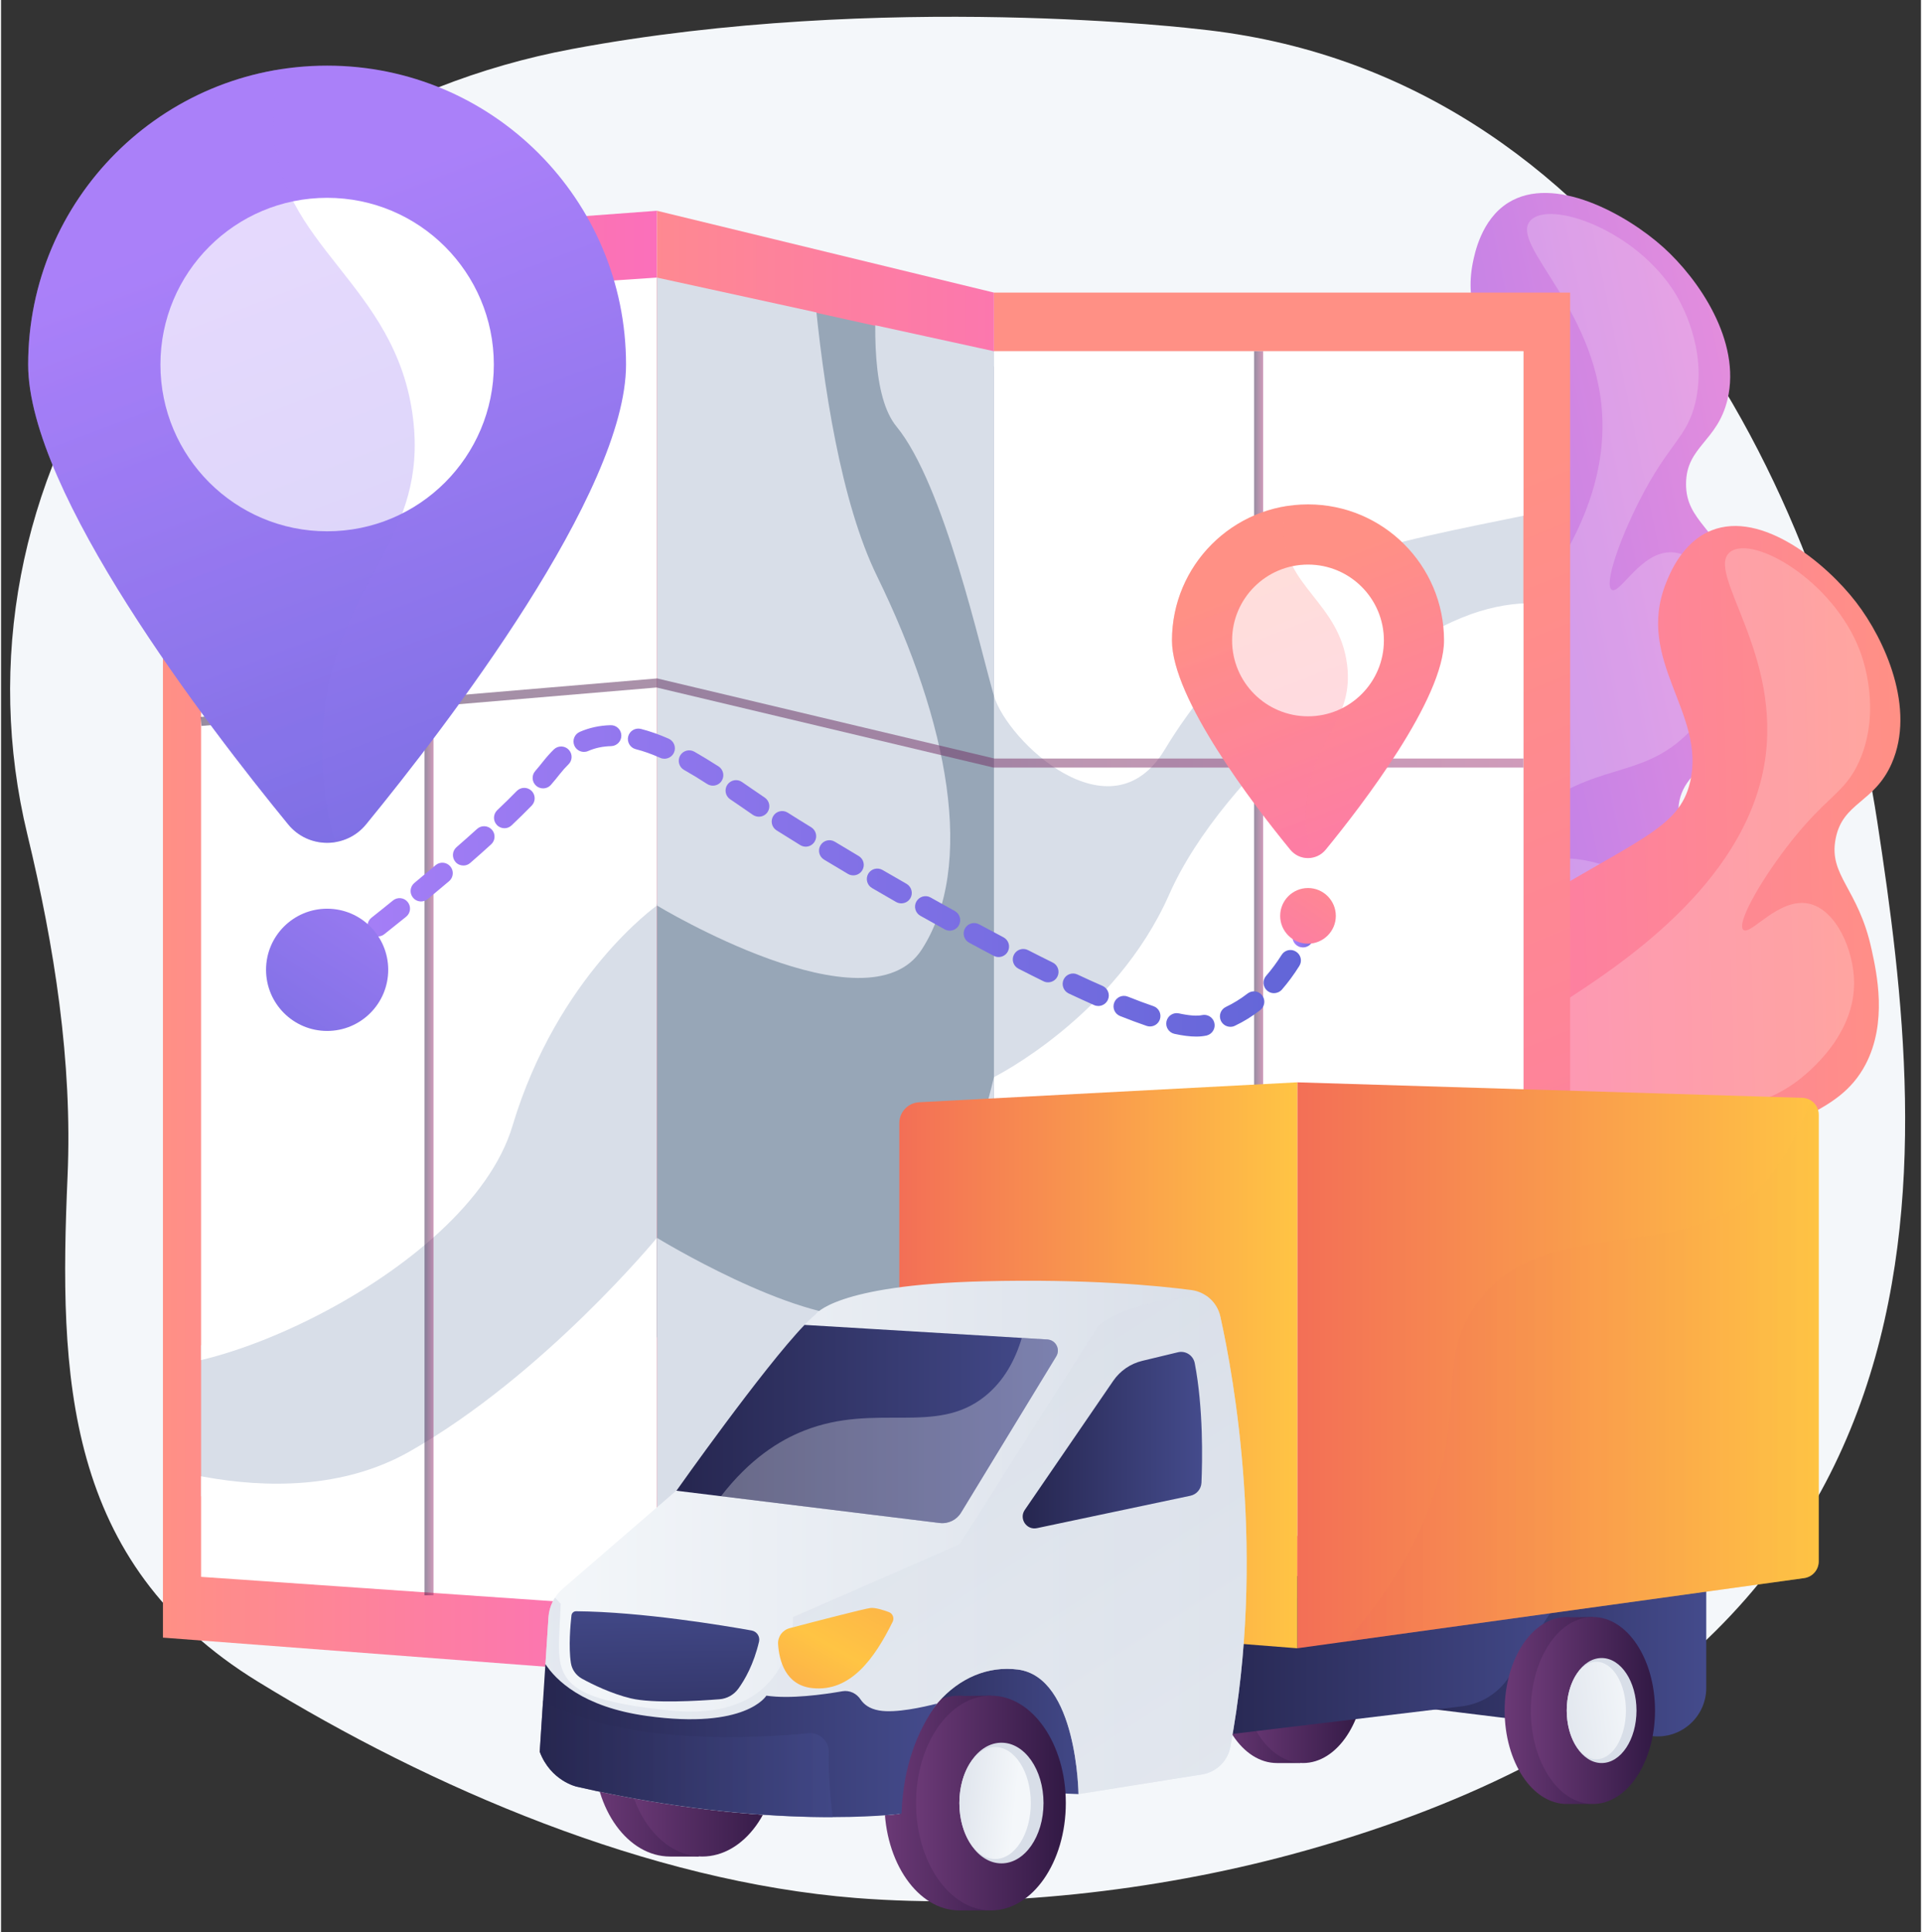 <svg xmlns="http://www.w3.org/2000/svg" viewBox="0 0 2832 2850" width="380" height="382"><rect x="0" y="0" width="2832" height="2850" fill="#333333" stroke="none"/><defs><linearGradient id="P" gradientUnits="userSpaceOnUse"></linearGradient><linearGradient id="g1" x2="1" href="#P" gradientTransform="matrix(-984.109,210.126,-282.608,-1323.575,2486.594,237.242)"><stop offset="0" stop-color="#e38ddd"></stop><stop offset="1" stop-color="#9571f6"></stop></linearGradient><linearGradient id="g2" x2="1" href="#P" gradientTransform="matrix(-1005.941,28.077,-37.76,-1352.86,2793.588,769.239)"><stop stop-color="#ff9085"></stop><stop offset="1" stop-color="#fb6fbb"></stop></linearGradient><linearGradient id="g3" x2="1" href="#P" gradientTransform="matrix(728.748,0,0,2160.107,238.768,310.932)"><stop stop-color="#ff9085"></stop><stop offset="1" stop-color="#fb6fbb"></stop></linearGradient><clipPath id="cp1"><path d="m295.09 2325.97v-1871.32l672.43-45.2v1963.07z"></path></clipPath><linearGradient id="g4" x2="1" href="#P" gradientTransform="matrix(780.926,1748.901,-2137.818,954.587,2174.725,45.074)"><stop stop-color="#fcb148"></stop><stop offset=".32" stop-color="#ffc444"></stop><stop offset=".87" stop-color="#f8924f"></stop><stop offset="1" stop-color="#f8924f"></stop></linearGradient><linearGradient id="g5" x2="1" href="#P" gradientTransform="matrix(844.439,2175.066,-1541.736,598.557,3908.266,36.189)"><stop stop-color="#ff9085"></stop><stop offset="1" stop-color="#fb6fbb"></stop></linearGradient><clipPath id="cp2"><path d="m2245.59 2265.42v-1747.36h-781.02v1747.36z"></path></clipPath><linearGradient id="g6" x2="1" href="#P" gradientTransform="matrix(924.044,5.6,-23.746,3918.159,770.281,279.783)"><stop stop-color="#ff9085"></stop><stop offset="1" stop-color="#fb6fbb"></stop></linearGradient><clipPath id="cp3"><path d="m967.52 2372.52v-1963.07l497.05 108.61v1747.5z"></path></clipPath><linearGradient id="g7" x2="1" href="#P" gradientTransform="matrix(13.268,0,0,1835.141,1848.445,518.064)"><stop stop-color="#311944"></stop><stop offset="1" stop-color="#a03976"></stop></linearGradient><linearGradient id="g8" x2="1" href="#P" gradientTransform="matrix(13.267,0,0,1921.151,624.672,432.053)"><stop stop-color="#311944"></stop><stop offset="1" stop-color="#a03976"></stop></linearGradient><linearGradient id="g9" x2="1" href="#P" gradientTransform="matrix(1951.051,0,0,131.473,294.536,1000.74)"><stop stop-color="#311944"></stop><stop offset="1" stop-color="#a03976"></stop></linearGradient><linearGradient id="g10" x2="1" href="#P" gradientTransform="matrix(1516.267,0,0,1384.436,427.046,1425.68)"><stop stop-color="#aa80f9"></stop><stop offset="1" stop-color="#6165d7"></stop></linearGradient><linearGradient id="g11" x2="1" href="#P" gradientTransform="matrix(1506.389,0,0,479.966,427.362,1069.721)"><stop stop-color="#aa80f9"></stop><stop offset="1" stop-color="#6165d7"></stop></linearGradient><linearGradient id="g12" x2="1" href="#P" gradientTransform="matrix(38.324,0,0,49.967,1904.954,1347.561)"><stop stop-color="#aa80f9"></stop><stop offset="1" stop-color="#6165d7"></stop></linearGradient><linearGradient id="g13" x2="1" href="#P" gradientTransform="matrix(558.373,1438.232,-1136.633,441.282,1194.186,14.569)"><stop stop-color="#aa80f9"></stop><stop offset="1" stop-color="#6165d7"></stop></linearGradient><linearGradient id="g14" x2="1" href="#P" gradientTransform="matrix(511.826,1318.339,-635.475,246.714,1393.209,-87.897)"><stop stop-color="#aa80f9"></stop><stop offset="1" stop-color="#6165d7"></stop></linearGradient><linearGradient id="g15" x2="1" href="#P" gradientTransform="matrix(-399.48,606.354,-606.353,-399.479,745.333,1256.22)"><stop stop-color="#aa80f9"></stop><stop offset="1" stop-color="#6165d7"></stop></linearGradient><linearGradient id="g16" x2="1" href="#P" gradientTransform="matrix(254.092,654.477,-517.233,200.808,2252.399,706.612)"><stop stop-color="#ff9085"></stop><stop offset="1" stop-color="#fb6fbb"></stop></linearGradient><linearGradient id="g17" x2="1" href="#P" gradientTransform="matrix(232.91,599.919,-289.178,112.269,2342.965,659.985)"><stop stop-color="#ff9085"></stop><stop offset="1" stop-color="#fb6fbb"></stop></linearGradient><linearGradient id="g18" x2="1" href="#P" gradientTransform="matrix(-181.786,275.925,-275.926,-181.786,2048.145,1271.634)"><stop stop-color="#ff9085"></stop><stop offset="1" stop-color="#fb6fbb"></stop></linearGradient><linearGradient id="g19" x2="1" href="#P" gradientTransform="matrix(-341.104,0,0,-215.095,1618.498,2431.339)"><stop stop-color="#444b8c"></stop><stop offset="1" stop-color="#26264f"></stop></linearGradient><linearGradient id="g20" x2="1" href="#P" gradientTransform="matrix(-183.195,0,0,-275.789,1973.556,2324.804)"><stop stop-color="#311944"></stop><stop offset="1" stop-color="#6b3976"></stop></linearGradient><linearGradient id="g21" x2="1" href="#P" gradientTransform="matrix(-183.194,0,0,-275.788,2012.142,2324.804)"><stop stop-color="#311944"></stop><stop offset="1" stop-color="#6b3976"></stop></linearGradient><linearGradient id="g22" x2="1" href="#P" gradientTransform="matrix(-224.434,0,0,-308.97,1099.11,2429.516)"><stop stop-color="#311944"></stop><stop offset="1" stop-color="#6b3976"></stop></linearGradient><linearGradient id="g23" x2="1" href="#P" gradientTransform="matrix(-224.434,0,0,-308.97,1146.384,2429.516)"><stop stop-color="#311944"></stop><stop offset="1" stop-color="#6b3976"></stop></linearGradient><linearGradient id="g24" x2="1" href="#P" gradientTransform="matrix(-220.945,0,0,-316.752,1524.093,2501.248)"><stop stop-color="#311944"></stop><stop offset="1" stop-color="#6b3976"></stop></linearGradient><linearGradient id="g25" x2="1" href="#P" gradientTransform="matrix(-220.945,0,0,-316.752,1570.63,2501.248)"><stop stop-color="#311944"></stop><stop offset="1" stop-color="#6b3976"></stop></linearGradient><linearGradient id="g26" x2="1" href="#P" gradientTransform="matrix(116.636,12.609,-19.538,180.73,1369.401,2745.76)"><stop offset=".01" stop-color="#d8dee8"></stop><stop offset="1" stop-color="#f4f7fa"></stop></linearGradient><linearGradient id="g27" x2="1" href="#P" gradientTransform="matrix(-481.228,0,0,-236.509,2515.333,2324.804)"><stop stop-color="#444b8c"></stop><stop offset="1" stop-color="#26264f"></stop></linearGradient><linearGradient id="g28" x2="1" href="#P" gradientTransform="matrix(-572.37,0,0,-258.843,2334.872,2301.917)"><stop stop-color="#444b8c"></stop><stop offset="1" stop-color="#26264f"></stop></linearGradient><linearGradient id="g29" x2="1" href="#P" gradientTransform="matrix(-183.195,0,0,-275.788,2401.099,2385.228)"><stop stop-color="#311944"></stop><stop offset="1" stop-color="#6b3976"></stop></linearGradient><linearGradient id="g30" x2="1" href="#P" gradientTransform="matrix(-183.194,0,0,-275.788,2439.685,2385.228)"><stop stop-color="#311944"></stop><stop offset="1" stop-color="#6b3976"></stop></linearGradient><linearGradient id="g31" x2="1" href="#P" gradientTransform="matrix(169.548,-22.824,36.814,273.479,2255.826,2624.094)"><stop offset=".01" stop-color="#d8dee8"></stop><stop offset="1" stop-color="#f4f7fa"></stop></linearGradient><linearGradient id="g32" x2="1" href="#P" gradientTransform="matrix(-769.236,0,0,-834.859,2681.211,1596.48)"><stop stop-color="#ffc444"></stop><stop offset="1" stop-color="#f36f56"></stop></linearGradient><linearGradient id="g33" x2="1" href="#P" gradientTransform="matrix(-586.953,0,0,-834.859,1911.974,1596.48)"><stop stop-color="#ffc444"></stop><stop offset="1" stop-color="#f36f56"></stop></linearGradient><linearGradient id="g34" x2="1" href="#P" gradientTransform="matrix(-698.166,0,0,-798.386,2681.21,1623.111)"><stop stop-color="#ffc444"></stop><stop offset="1" stop-color="#f36f56"></stop></linearGradient><linearGradient id="g35" x2="1" href="#P" gradientTransform="matrix(-1042.819,0,0,-791.345,1837.395,1889.138)"><stop offset=".01" stop-color="#d8dee8"></stop><stop offset="1" stop-color="#f4f7fa"></stop></linearGradient><linearGradient id="g36" x2="1" href="#P" gradientTransform="matrix(790.98,1252.388,-2040.96,1289.025,815.264,2336.249)"><stop offset=".01" stop-color="#d8dee8"></stop><stop offset="1" stop-color="#f4f7fa"></stop></linearGradient><linearGradient id="g37" x2="1" href="#P" gradientTransform="matrix(-562.964,0,0,-292.479,1558.876,1954.268)"><stop stop-color="#444b8c"></stop><stop offset="1" stop-color="#26264f"></stop></linearGradient><linearGradient id="g38" x2="1" href="#P" gradientTransform="matrix(5.562,326.311,-673.775,11.484,944.143,2344.328)"><stop stop-color="#444b8c"></stop><stop offset="1" stop-color="#26264f"></stop></linearGradient><linearGradient id="g39" x2="1" href="#P" gradientTransform="matrix(-192.09,338.856,-289.655,-164.2,1235.232,2291.406)"><stop stop-color="#fcb148"></stop><stop offset=".32" stop-color="#ffc444"></stop><stop offset=".87" stop-color="#f8924f"></stop><stop offset="1" stop-color="#f8924f"></stop></linearGradient><linearGradient id="g40" x2="1" href="#P" gradientTransform="matrix(-586.067,0,0,-225.682,1380.643,2454.673)"><stop stop-color="#444b8c"></stop><stop offset="1" stop-color="#26264f"></stop></linearGradient><linearGradient id="g41" x2="1" href="#P" gradientTransform="matrix(-432.223,0,0,-171.841,1226.798,2508.627)"><stop stop-color="#444b8c"></stop><stop offset="1" stop-color="#26264f"></stop></linearGradient><linearGradient id="g42" x2="1" href="#P" gradientTransform="matrix(-264.562,0,0,-260.466,1771.565,1994.082)"><stop stop-color="#444b8c"></stop><stop offset="1" stop-color="#26264f"></stop></linearGradient></defs><style>.a{fill:#f4f7fa}.b{fill:url(#g1)}.c{opacity:.2;mix-blend-mode:screen;fill:#fff}.d{fill:url(#g2)}.e{fill:url(#g3)}.f{fill:#d8dee8}.g{fill:#fff}.h{fill:url(#g4)}.i{fill:url(#g5)}.j{fill:url(#g6)}.k{fill:#97a6b7}.l{opacity:.5;fill:url(#g7)}.m{opacity:.5;fill:url(#g8)}.n{opacity:.5;fill:url(#g9)}.o{fill:url(#g10)}.p{fill:url(#g11)}.q{fill:url(#g12)}.r{fill:url(#g13)}.s{fill:url(#g14)}.t{fill:url(#g15)}.u{fill:url(#g16)}.v{fill:url(#g17)}.w{fill:url(#g18)}.x{fill:url(#g19)}.y{fill:url(#g20)}.z{fill:url(#g21)}.A{fill:url(#g22)}.B{fill:url(#g23)}.C{fill:url(#g24)}.D{fill:url(#g25)}.E{fill:url(#g26)}.F{fill:url(#g27)}.G{fill:url(#g28)}.H{fill:url(#g29)}.I{fill:url(#g30)}.J{fill:url(#g31)}.K{fill:url(#g32)}.L{fill:url(#g33)}.M{opacity:.3;mix-blend-mode:multiply;fill:url(#g34)}.N{fill:url(#g35)}.O{opacity:.6;mix-blend-mode:multiply;fill:url(#g36)}.P{fill:url(#g37)}.Q{opacity:.3;mix-blend-mode:overlay;fill:#fff}.R{fill:url(#g38)}.S{fill:url(#g39)}.T{fill:url(#g40)}.U{opacity:.6;mix-blend-mode:multiply;fill:url(#g41)}.V{fill:url(#g42)}</style><path class="a" d="m2767.6 1212.1c-75.8-496-386.4-1105.2-1000.2-1169 0 0-465.9-56.7-925.2 29.2-272.7 51-511.7 202.8-663 420.9-151.2 218.1-201.7 484.1-140.4 737.6 39.8 164.7 66.7 335.2 59.3 504.4-12.8 294.5-5.4 569.4 280.4 745.1 255.2 156.8 576.4 295.1 882.8 319.4 208.3 16.4 441.8-10.2 642.5-64.4 1022.9-276.3 939.5-1027.3 863.8-1523.2z"></path><path class="b" d="m1975.8 1708.2c-41.1-5.1-110.1-13.6-168.3-65.7-105.7-94.7-106.8-272-65.3-392.1 35.7-103.2 121.4-181.1 292.8-337 161.4-146.8 221-170.8 224.2-243.9 4.6-104-111.9-160.5-88.4-281.1 2.9-14.5 12.6-64.2 52.1-89.2 67.7-42.7 175.2 17.1 229.1 65.6 51.9 46.8 115.1 138 94.7 224.3-14.8 62.5-60.9 69.2-61.2 124.4-0.4 55.5 46.1 65.4 81.7 150.4 14.2 34 42.8 102.1 22.2 168.7-26.7 86.1-111.4 91.5-115.1 159.8-2.6 49.4 40.8 62.7 49.5 117.8 11.5 72.6-49.7 137.9-101.3 191.6-60.8 63.2-224.8 233.8-446.7 206.4z"></path><path class="c" d="m2256.2 325.1c-33.8 35.5 105.1 134.1 106 301.6 1 180.3-158.3 330.5-232 399.9-125.6 118.4-190.7 112.1-262.7 231.3-28.5 47.1-87.9 145.3-55.9 258.2 3 10.4 37.9 126.8 140.9 164.1 116.7 42.3 232.1-49.2 331.6-128 60.1-47.7 180.2-142.9 155.2-215.3-15.3-44.2-81.2-69.8-131.3-70.8-71.5-1.4-120.7 46.9-129.3 36.3-7.7-9.6 24.7-58 74.3-99.1 99.2-82.3 165.8-51.3 237.2-123.5 8.6-8.8 76.2-79.1 60.7-162.1-8.9-47.9-45.6-101.2-86.1-103-45.8-2.1-76.7 62.6-88.8 55.4-11.5-7 9.8-70.4 39.9-130 44.3-87.5 70.9-93.9 83.3-146.1 18.8-79.6-22.9-150.2-29.1-160.3-57.5-94.2-185.1-139-213.9-108.6z"></path><path class="d" d="m2024.3 2123.1c-39.4-12.5-105.8-33.4-153.6-95.2-86.7-112.3-55.6-286.9 7-397.4 53.8-95 152.2-156.1 349.1-278.3 185.3-115 248.3-127.9 264.8-199.1 23.4-101.5-81-178.2-35.9-292.5 5.4-13.7 24-60.9 67.3-78.2 74.3-29.8 169.2 48.5 213.4 106 42.6 55.4 88.1 156.6 52.4 237.8-25.8 58.7-72.4 57-82.7 111.2-10.5 54.5 33.5 72.7 53 162.7 7.9 36 23.6 108.2-8.8 170-41.8 79.7-126.1 69.7-142.1 136.3-11.6 48 28.7 69 27.2 124.7-1.8 73.5-73.8 126.6-134.4 170.1-71.2 51.1-263.4 189.1-476.7 121.9z"></path><path class="c" d="m2551.1 813.8c-39.7 28.8 79 150.9 49.5 315.9-31.8 177.5-215.7 296.2-300.7 351.1-145 93.6-207.9 75.7-300.4 179.8-36.6 41.1-112.8 127-101.8 243.7 1.1 10.9 14.3 131.6 108.7 187 107.2 62.8 237.3-6.2 349.4-65.7 67.8-36 203.1-107.8 191.7-183.5-7-46.3-67.2-83.4-116.3-93.5-70.1-14.4-127.1 24.2-133.7 12.2-5.9-10.8 34.8-52.5 91-83.9 112.5-62.9 172.4-20.4 255.7-78.4 10.1-7.1 89.3-64 89.2-148.4-0.1-48.7-26.5-107.8-66-117-44.7-10.3-86.9 47.7-97.4 38.4-10-8.9 22.4-67.4 62.8-120.5 59.5-78.1 86.8-79.5 108.4-128.6 33-74.9 4.8-151.9 0.6-162.9-39.5-103.2-156.8-170.3-190.7-145.7z"></path><path class="e" d="m967.5 2471l-728.7-55.4v-2050.7l728.7-54z"></path><path class="f" d="m309.4 1112.7v871.5h-14.3v223h672.4v-1094.5z"></path><g clip-path="url(#cp1)"><path class="g" d="m1185.6 161.5c0 0 0.7 471.7 106.5 688.3 105.8 216.5 145.6 427.4 66 550.8-79.6 123.5-390.6-64.9-390.6-64.9 0 0-146.7 103.5-213.1 325.1-66.3 221.5-497.5 406.1-590.4 343.7-92.9-62.5-53-1734.4-53-1734.4z"></path><path class="g" d="m144.1 2131.6c0 0 261.3 121.8 459 9.2 197.8-112.5 364.4-314.9 364.4-314.9 0 0 201.1 123.2 309.1 116.4 108.1-6.9 188-353.5 188-353.5 0 0 178.8-88.9 258.4-269.2 79.6-180.3 323.9-376.6 457.7-417.8 133.8-41.1 212.3 35.7 212.3 35.7l-33.2 1571.6-2064.7 108.1z"></path><path class="h" d="m1320.8 220.1c0 0-70.4 323.3 0 409 70.5 85.6 124.2 330.9 143.8 397.3 19.6 66.5 172.1 211.9 251.8 79.5 79.6-132.4 199-229 258.7-273.6 59.7-44.6 437.8-90.4 457.7-123.9 19.9-33.5 33.2-413.6 33.2-413.6z"></path></g><path class="i" d="m1464.6 2353.2h849.9v-1921.6h-849.9z"></path><path class="f" d="m2245.6 2265.4v-1747.3h-781l-234.4 659.8 234.4 1087.5z"></path><g clip-path="url(#cp2)"><path class="g" d="m1185.6 161.5c0 0 0.7 471.7 106.5 688.3 105.8 216.5 145.6 427.4 66 550.8-79.6 123.5-390.6-64.9-390.6-64.9 0 0-146.7 103.5-213.1 325.1-66.3 221.5-497.5 406.1-590.4 343.7-92.9-62.5-53-1734.4-53-1734.4z"></path><path class="g" d="m144.1 2131.6c0 0 261.3 121.8 459 9.2 197.8-112.5 364.4-314.9 364.4-314.9 0 0 201.1 123.2 309.1 116.4 108.1-6.9 188-353.5 188-353.5 0 0 178.8-88.9 258.4-269.2 79.6-180.3 323.9-376.6 457.7-417.8 133.8-41.1 212.3 35.7 212.3 35.7l-33.2 1571.6-2064.7 108.1z"></path><path class="g" d="m1320.8 220.1c0 0-70.4 323.3 0 409 70.5 85.6 124.2 330.9 143.8 397.3 19.6 66.5 172.1 211.9 251.8 79.5 79.6-132.4 199-229 258.7-273.6 59.7-44.6 437.8-90.4 457.7-123.9 19.9-33.5 33.2-413.6 33.2-413.6z"></path></g><path class="j" d="m1464.6 2353.2l-497.1 117.8v-2160.1l497.1 120.7v86.5l-93.1 184.6-28.4 1526.2 121.5 36.5z"></path><path class="k" d="m1464.6 1972.7v-1432.2l-175.1-59.9-86.8-19.2-14.9-1.7v873.7h-220.3v639.3z"></path><g clip-path="url(#cp3)"><path class="f" d="m1185.6 161.5c0 0 0.7 471.7 106.5 688.3 105.8 216.5 145.6 427.4 66 550.8-79.6 123.5-390.6-64.9-390.6-64.9 0 0-146.7 103.5-213.1 325.1-66.3 221.5-497.5 406.1-590.4 343.7-92.9-62.5-53-1734.4-53-1734.4z"></path><path class="f" d="m144.1 2131.6c0 0 261.3 121.8 459 9.2 197.8-112.5 364.4-314.9 364.4-314.9 0 0 201.1 123.2 309.1 116.4 108.1-6.9 188-353.5 188-353.5 0 0 178.8-88.9 258.4-269.2 79.6-180.3 323.9-376.6 457.7-417.8 133.8-41.1 212.3 35.7 212.3 35.7l-33.2 1571.6-2064.7 108.1z"></path><path class="f" d="m1320.8 220.1c0 0-70.4 323.3 0 409 70.5 85.6 124.2 330.9 143.8 397.3 19.6 66.5 172.1 211.9 251.8 79.5 79.6-132.4 199-229 258.7-273.6 59.7-44.6 437.8-90.4 457.7-123.9 19.9-33.5 33.2-413.6 33.2-413.6z"></path></g><path class="l" d="m1861.7 2353.2h-13.3v-1835.1h13.3z"></path><path class="m" d="m637.9 2353.2h-13.2v-1921.1h13.2z"></path><path class="n" d="m2245.6 1132.2h-781.8l-0.8-0.2-496-117.9-671.3 56.7-1.2-13.2 673.5-56.9 1 0.3 496.3 117.9h780.3z"></path><path class="o" d="m442.5 1468.8c-4.7 0-9.4-2.1-12.4-6.2-5.1-6.8-3.7-16.5 3.2-21.6 0 0 5.9-4.4 16.3-12.2 6.8-5.1 16.5-3.8 21.6 3 5.1 6.8 3.8 16.5-3 21.6-10.5 8-16.6 12.4-16.6 12.4-2.7 2.1-5.9 3-9.1 3z"></path><path class="p" d="m1763 1529c-9.2 0-19.7-1.3-32.1-4-8.3-1.8-13.6-10-11.8-18.4 1.8-8.3 10-13.6 18.3-11.8 14.9 3.3 26.8 4.1 33.9 2.6 8.2-1.9 16.4 3.1 18.4 11.3 2.1 8.2-3 16.6-11.2 18.7-0.2 0-0.4 0.1-0.5 0.1-4.5 1-9.6 1.5-15 1.5zm50.4-14.4c-5.8 0-11.3-3.2-14-8.8-3.6-7.7-0.4-16.9 7.3-20.5 11.1-5.3 21.8-11.9 31.9-19.7 6.7-5.3 16.4-4.1 21.6 2.6 5.2 6.8 4 16.4-2.7 21.7-11.8 9.2-24.4 17-37.5 23.2-2.2 1.1-4.4 1.5-6.6 1.5zm-118.6-0.5q-2.5 0-4.9-0.8c-12-4.1-25.2-9-39.3-14.6-7.9-3.2-11.7-12.1-8.5-20 3.1-7.9 12.1-11.8 20-8.6 13.5 5.4 26.2 10.1 37.6 14 8.1 2.7 12.4 11.4 9.7 19.5-2.2 6.5-8.2 10.5-14.6 10.5zm-76.2-30.2c-2.1 0-4.2-0.4-6.2-1.3-11.9-5.3-24.6-11.1-37.6-17.2-7.7-3.7-11-12.9-7.4-20.6 3.6-7.7 12.8-11 20.5-7.3 12.8 6 25.2 11.7 37 16.8 7.7 3.5 11.3 12.6 7.8 20.4-2.5 5.7-8.2 9.2-14.1 9.2zm259-18.9c-3.6 0-7.2-1.2-10.1-3.8-6.4-5.6-7.1-15.4-1.4-21.8 8.1-9.3 15.8-19.7 22.8-30.8 4.5-7.3 14-9.5 21.2-4.9 7.3 4.5 9.5 14 4.9 21.2-7.8 12.5-16.5 24.3-25.7 34.9-3.1 3.4-7.4 5.2-11.7 5.2zm-333.2-16c-2.3 0-4.6-0.5-6.8-1.6-11.8-5.8-24.2-12.1-36.8-18.5-7.6-3.9-10.6-13.2-6.7-20.7 3.9-7.6 13.2-10.6 20.8-6.7 12.4 6.3 24.6 12.5 36.4 18.3 7.6 3.7 10.7 13 7 20.6-2.7 5.5-8.2 8.6-13.9 8.6zm-1053-17.3c-4.6 0-9.2-2-12.2-6-5.2-6.7-3.9-16.4 2.8-21.6 9.7-7.5 20.6-15.9 32.3-25 6.7-5.3 16.4-4.1 21.6 2.6 5.3 6.7 4.1 16.4-2.6 21.7-11.8 9.2-22.7 17.6-32.5 25.1-2.8 2.2-6.1 3.2-9.4 3.2zm980.1-20c-2.5 0-4.9-0.6-7.2-1.8-12.1-6.4-24.2-12.8-36.3-19.4-7.5-4-10.3-13.4-6.2-20.9 4-7.5 13.4-10.2 20.9-6.2 12 6.5 24 12.9 36 19.2 7.5 4 10.4 13.3 6.4 20.9-2.7 5.2-8.1 8.2-13.6 8.2zm-915.5-30.4c-4.6 0-9.1-2-12.1-5.8-5.3-6.7-4.2-16.4 2.4-21.7 10.3-8.2 21-16.7 31.9-25.6 6.6-5.3 16.3-4.3 21.6 2.3 5.4 6.6 4.4 16.3-2.2 21.7-11 8.9-21.7 17.5-32.1 25.7-2.8 2.3-6.2 3.4-9.5 3.4zm843.4-8.5c-2.5 0-5.1-0.7-7.5-2-12-6.7-24-13.3-35.9-20-7.4-4.2-10-13.6-5.8-21 4.2-7.4 13.6-10.1 21-5.9 11.7 6.6 23.7 13.3 35.7 19.9 7.4 4.1 10.1 13.5 6 21-2.8 5.1-8.1 8-13.5 8zm-71.4-40.3c-2.6 0-5.3-0.6-7.7-2-12.1-7-24-13.8-35.6-20.6-7.3-4.3-9.8-13.7-5.5-21.1 4.3-7.3 13.7-9.8 21.1-5.5 11.5 6.7 23.3 13.5 35.4 20.4 7.3 4.3 9.9 13.7 5.7 21.1-2.9 5-8.1 7.7-13.4 7.7zm-708.4-2.8c-4.5 0-8.9-1.9-11.9-5.6-5.5-6.5-4.5-16.3 2-21.7 10.7-8.9 21.2-17.7 31.3-26.2 6.5-5.5 16.2-4.7 21.7 1.8 5.5 6.5 4.7 16.3-1.8 21.8-10.1 8.5-20.7 17.4-31.5 26.4-2.9 2.3-6.4 3.5-9.8 3.5zm637.6-38.5c-2.7 0-5.4-0.6-7.9-2.1-12.3-7.3-24.1-14.4-35.3-21.1-7.3-4.4-9.6-13.9-5.2-21.2 4.4-7.3 13.9-9.6 21.1-5.2 11.1 6.7 22.9 13.7 35.1 21 7.4 4.3 9.8 13.8 5.4 21.1-2.9 4.8-8 7.5-13.2 7.5zm-575.2-14.5c-4.3 0-8.6-1.7-11.6-5.2-5.6-6.5-5-16.2 1.4-21.8 10.7-9.3 20.9-18.4 30.4-27 6.3-5.7 16.1-5.2 21.8 1.1 5.7 6.3 5.2 16-1.1 21.7-9.6 8.8-20 18-30.8 27.4-2.9 2.6-6.5 3.8-10.1 3.8zm505-27.8c-2.8 0-5.6-0.8-8.1-2.3-12.8-7.9-24.6-15.2-35-21.8-7.2-4.6-9.3-14.1-4.7-21.3 4.5-7.2 14.1-9.3 21.2-4.8 10.3 6.6 22 13.8 34.7 21.6 7.2 4.5 9.5 14 5 21.2-2.9 4.8-8 7.4-13.1 7.4zm-444.4-27.2c-4.1 0-8.2-1.6-11.2-4.8-5.9-6.2-5.6-15.9 0.5-21.8 10.5-9.9 20.1-19.4 28.8-28.3 6-6.1 15.7-6.2 21.8-0.3 6.1 6 6.2 15.7 0.3 21.8-9 9.2-18.9 19-29.6 29.1-3 2.9-6.8 4.3-10.6 4.3zm375.3-17c-3 0-6-0.9-8.7-2.6-6.5-4.5-13.2-9.1-20-13.8q-6.8-4.6-13.8-9.4c-7-4.8-8.8-14.4-4-21.4 4.8-7 14.4-8.9 21.4-4.1q7 4.8 13.8 9.5c6.8 4.6 13.4 9.2 19.9 13.6 7.1 4.8 8.9 14.4 4.2 21.4-3 4.4-7.9 6.8-12.8 6.8zm-318.4-41.8c-3.5 0-7.1-1.2-10-3.7-6.5-5.6-7.2-15.4-1.6-21.8 4.4-5.1 8.5-10.1 12.1-14.7 5-6.3 10.2-12.1 15.5-17.3 6.2-5.9 15.9-5.7 21.8 0.4 5.9 6.1 5.8 15.9-0.4 21.8-4.3 4.2-8.5 8.9-12.6 14.1-3.9 5-8.3 10.4-13.1 15.9-3 3.5-7.3 5.3-11.7 5.3zm250.5-4c-2.8 0-5.7-0.8-8.3-2.4-12.5-8.1-23.7-14.9-34.2-20.8-7.4-4.2-10-13.6-5.9-21 4.2-7.5 13.6-10.1 21.1-5.9 11 6.3 22.7 13.4 35.7 21.7 7.1 4.6 9.2 14.2 4.6 21.3-2.9 4.6-7.9 7.1-13 7.1zm-71.4-39.7c-2.1 0-4.2-0.4-6.2-1.3-12.8-5.7-24.9-10-36.1-12.8-8.3-2.1-13.3-10.5-11.2-18.8 2.1-8.2 10.5-13.2 18.8-11.1 12.8 3.3 26.6 8.1 40.9 14.4 7.8 3.5 11.3 12.6 7.9 20.4-2.5 5.7-8.2 9.2-14.1 9.2zm-118.7-10.1c-6 0-11.7-3.5-14.2-9.3-3.4-7.8 0.2-16.9 8.1-20.3 14-6.1 29.3-9.4 45.4-9.8 8.6-0.2 15.6 6.5 15.8 15.1 0.2 8.5-6.5 15.5-15 15.8-12.3 0.3-23.4 2.6-34 7.2-2 0.9-4.1 1.3-6.1 1.3z"></path><path class="q" d="m1920.4 1397.5c-2.1 0-4.2-0.4-6.3-1.3-7.8-3.5-11.3-12.6-7.8-20.3 4.7-10.6 6.8-17.4 6.8-17.5 2.6-8.1 11.2-12.7 19.3-10.1 8.1 2.5 12.7 11.1 10.2 19.2-0.1 0.4-2.6 8.5-8.1 20.9-2.6 5.7-8.2 9.1-14.1 9.1z"></path><path class="r" d="m921.9 537.8c0 188.4-263.9 532.2-383.4 678.2-29.7 36.3-85.3 36.3-115 0-119.5-146-383.5-489.8-383.5-678.2 0-243.6 197.5-441 441-441 243.5 0 440.9 197.4 440.9 441z"></path><path class="g" d="m726.9 537.8c0 135.8-110.1 245.9-245.9 245.9-135.8 0-245.9-110.1-245.9-245.9 0-135.9 110.1-246 245.9-246 135.8 0 245.9 110.1 245.9 246z"></path><g style="opacity:.3;mix-blend-mode:multiply"><path class="s" d="m479 1034.9c28-184.2 149.7-243.2 128.8-417.1-24.1-200.7-201.7-254.1-206-432.7-0.7-28.7 3.2-56.4 10.6-83-211 33-372.4 215.5-372.4 435.7 0 188.4 264 532.2 383.5 678.2 17.5 21.4 43.9 30.1 68.8 26.4-21.4-80.7-22-149.6-13.3-207.5z"></path></g><path class="t" d="m571.1 1430.5c0 49.8-40.3 90.2-90.1 90.2-49.8 0-90.1-40.4-90.1-90.2 0-49.8 40.3-90.1 90.1-90.1 49.8 0 90.1 40.3 90.1 90.1z"></path><path class="u" d="m2128.5 944.7c0 85.7-120.1 242.2-174.5 308.6-13.5 16.6-38.8 16.6-52.3 0-54.4-66.4-174.5-222.9-174.5-308.6 0-110.8 89.8-200.7 200.7-200.7 110.8 0 200.6 89.9 200.6 200.7z"></path><path class="g" d="m2039.8 944.7c0 61.8-50.1 111.9-111.9 111.9-61.9 0-112-50.1-112-111.9 0-61.8 50.1-111.9 112-111.9 61.8 0 111.9 50.1 111.9 111.9z"></path><g style="opacity:.3;mix-blend-mode:multiply"><path class="v" d="m1927 1170.9c12.7-83.8 68.1-110.6 58.6-189.8-11-91.3-91.8-115.6-93.8-196.9-0.3-13.1 1.5-25.7 4.8-37.8-96 15-169.4 98.1-169.4 198.3 0 85.7 120.1 242.2 174.5 308.6 7.9 9.8 20 13.7 31.3 12-9.7-36.7-10-68.1-6-94.4z"></path></g><path class="w" d="m1968.9 1351c0 22.6-18.4 41-41 41-22.7 0-41.1-18.4-41.1-41 0-22.7 18.4-41.1 41.1-41.1 22.6 0 41 18.4 41 41.1z"></path><path class="x" d="m1589.3 2646.4l-311.9-12.7 86.4-202.4 200.9 11.9 53.8 87.9z"></path><path class="y" d="m1882 2324.8c2 0 4.1 0.1 6.1 0.4l32.4-0.4-0.1 12.7c31.4 21.9 53.2 69.7 53.2 125.2 0 57.7-23.6 107.1-57 127.7l-0.2 10.2h-34.4c-50.6 0-91.6-61.7-91.6-137.9 0-76.2 41-137.9 91.6-137.9z"></path><path class="z" d="m1828.9 2462.7c0 76.2 41.1 137.9 91.6 137.9 50.6 0 91.6-61.7 91.6-137.9 0-76.2-41-137.9-91.6-137.9-50.5 0-91.6 61.7-91.6 137.9z"></path><path class="A" d="m986.9 2429.5c2.5 0 5.1 0.2 7.6 0.4l39.7-0.4-0.3 14.2c38.5 24.5 65.2 78.1 65.2 140.3 0 64.6-28.8 120-69.8 143l-0.2 11.5h-42.2c-62 0-112.2-69.2-112.2-154.5 0-85.3 50.2-154.5 112.2-154.5z"></path><path class="B" d="m921.9 2584c0 85.3 50.3 154.5 112.3 154.5 61.9 0 112.2-69.2 112.2-154.5 0-85.3-50.3-154.5-112.2-154.5-62 0-112.3 69.2-112.3 154.5z"></path><path class="C" d="m1413.6 2501.2c2.5 0 5 0.2 7.5 0.4l39.1-0.4-0.3 14.6c37.9 25.2 64.2 80.1 64.2 143.8 0 66.3-28.4 123-68.7 146.6l-0.2 11.8h-41.6c-61 0-110.5-70.9-110.5-158.4 0-87.4 49.5-158.4 110.5-158.4z"></path><path class="D" d="m1349.7 2659.6c0 87.5 49.4 158.4 110.5 158.4 61 0 110.4-70.9 110.4-158.4 0-87.4-49.4-158.4-110.4-158.4-61.1 0-110.5 71-110.5 158.4z"></path><path class="f" d="m1413.6 2659.6c0 49.2 27.8 89 62.1 89 34.3 0 62-39.8 62-89 0-49.1-27.7-89-62-89-34.3 0-62.1 39.9-62.1 89z"></path><path class="E" d="m1413.6 2659.6c0 45.6 23.6 82.6 52.7 82.6 29.1 0 52.7-37 52.7-82.6 0-45.6-23.6-82.6-52.7-82.6-29.1 0-52.7 37-52.7 82.6z"></path><path class="F" d="m2515.3 2324.8v164.9c0 43-37.6 76.3-80.4 71.1l-400.8-49.3v-186.7z"></path><path class="G" d="m2334.9 2301.9l-110.1 171c-15.7 24.5-41.5 40.7-70.4 44.1l-364 43.8-27.9-184.1z"></path><path class="H" d="m2309.5 2385.2c2.1 0 4.1 0.2 6.2 0.4l32.4-0.4-0.2 12.7c31.4 21.9 53.2 69.7 53.2 125.2 0 57.7-23.5 107.1-57 127.7l-0.1 10.2h-34.5c-50.6 0-91.6-61.7-91.6-137.9 0-76.1 41-137.9 91.6-137.9z"></path><path class="I" d="m2256.5 2523.1c0 76.2 41 137.9 91.6 137.9 50.6 0 91.6-61.7 91.6-137.9 0-76.1-41-137.9-91.6-137.9-50.6 0-91.6 61.8-91.6 137.9z"></path><path class="f" d="m2309.5 2523.1c0 42.8 23 77.5 51.5 77.5 28.4 0 51.4-34.7 51.4-77.5 0-42.8-23-77.4-51.4-77.4-28.5 0-51.5 34.6-51.5 77.4z"></path><path class="J" d="m2309.5 2523.1c0 39.7 19.6 71.9 43.7 71.9 24.1 0 43.6-32.2 43.6-71.9 0-39.7-19.5-71.9-43.6-71.9-24.1 0-43.7 32.2-43.7 71.9z"></path><path class="K" d="m1912 2431.3l747.7-103.5c12.3-1.7 21.5-12.2 21.5-24.7v-658.8c0-13.4-10.7-24.5-24.1-24.9l-745.1-22.9z"></path><path class="L" d="m1325 2385.2l587 46.1v-834.8l-557.8 29.4c-16.4 0.9-29.2 14.4-29.2 30.8z"></path><path class="M" d="m2181.8 1916.1c108.6-137 324.7-35.9 433.8-189.6 24.6-34.6 41.7-69.9 53.6-103.4 7.2 4.4 12 12.2 12 21.2v658.8c0 12.5-9.2 23-21.5 24.7l-676.7 93.7c42.8-46.7 85.7-106.4 116.7-180.9 68.2-163.7 11.1-235 82.1-324.5z"></path><path class="N" d="m1798.5 1941.9c20.3 90.9 67.5 353.1 14.8 634.9-3.9 21-20.8 37.2-41.8 40.6l-182.2 29c0 0-1.8-172.4-89.3-183.7-87.5-11.3-169.5 70.7-175 212.9 0 0-189.6 25.5-475.7-40.1 0 0-38.3-8.2-54.7-51.5l12.9-198.3c1.1-16.3 8.6-31.5 20.9-42.1l168.5-145.6c0 0 153.1-216.9 204.2-258.8 0 0 27.3-43.8 247.9-49.2 151.9-3.8 256.5 6.3 306.9 12.9 21 2.8 38 18.3 42.6 39z"></path><path class="O" d="m817.2 2356.6l8.4 9.1c-3.7 102.1-25.8 138.2 161.3 157.4 187.1 19.3 181.4-137.9 181.4-137.9l245.3-107 204.9-322.6c40.7-32.8 111.7-41.7 159.9-43.8 10 7.1 17.3 17.6 20.1 30.1 20.3 90.9 67.5 353.1 14.8 634.9-3.9 21-20.8 37.2-41.8 40.6l-182.2 29c0 0-1.8-172.4-89.3-183.7-87.5-11.3-169.5 70.7-175 212.9 0 0-189.6 25.5-475.7-40.1 0 0-38.3-8.2-54.7-51.5l12.9-198.3c0.7-10.5 4.1-20.5 9.7-29.1z"></path><path class="P" d="m1416.1 2231.2c-6.6 10.9-19 16.9-31.7 15.3l-388.5-47.6 1-0.9c0 0 127.1-180 188.3-243.7l358.2 21.5c12.4 0.8 19.5 14.4 13.1 24.9z"></path><path class="Q" d="m1184.8 2110.2c105.8-41.6 193.7 7.7 266.4-50.5 28-22.4 44.7-53.4 54.5-86.2l37.7 2.3c12.4 0.8 19.5 14.4 13.1 24.9l-140.4 230.5c-6.6 10.9-19 16.9-31.7 15.3l-322.4-39.5c42.4-55 86-82.3 122.8-96.8z"></path><path class="R" d="m841.4 2382.9c0.4-3.6 3.4-6.3 7-6.2 96.8 0.8 218.5 21.2 258.8 28.4 7.6 1.4 12.6 8.8 10.9 16.3-7.9 33.7-21 56.4-30.6 69.6-6.6 9-16.6 14.6-27.7 15.5-30.5 2.4-98 6.5-130.8-1.3-29.1-7-57-20.8-72-29-8.7-4.8-14.9-13.3-16.4-23.1-3.7-23.8-0.7-56.7 0.8-70.2z"></path><path class="S" d="m1315.2 2392.2c2.7-5.5 0.1-12.2-5.7-14.3-8.6-3.2-20.3-6.8-27.1-6-8.9 1-84.4 20.6-118.9 29.7-10.7 2.7-18 12.6-17.3 23.6 1.5 23.5 10.4 60.8 50.8 64.9 56 5.8 91.4-43.6 118.2-97.9z"></path><path class="T" d="m952.3 2531.1c146.8 20.5 176.6-29.9 176.6-29.9 34.8 5.2 84.2-1.6 112.2-6.5 10.6-1.8 21 3.2 26.9 12.3 4.5 6.7 12.6 13.6 27.4 16.1 24.1 4.2 65.1-5 85.2-10.2-29.2 40.2-49.7 92.2-52.4 162.5 0 0-192.8 25.7-478.9-39.9 0 0-38.3-8.2-54.7-51.5l8.4-129.3c15 22.9 54.2 63.2 149.3 76.4z"></path><path class="U" d="m1191.1 2556.6c16.3-1.5 30.1 11.5 29.8 27.8-0.8 34.9 2.8 71.4 5.9 96.1-83.2 0.2-214.7-7.7-377.5-45 0 0-38.3-8.2-54.7-51.5l4.9-75.4c117.3 66.6 314.9 55.5 391.6 48z"></path><path class="V" d="m1735.9 1994.7l-52.8 12.7c-17.2 4.2-32.3 14.6-42.4 29.2l-130.6 190.6c-8.9 13 2.6 30.2 18 26.9l226.4-47.8c9.1-2 15.7-9.8 16.2-19.1 1.4-32.6 2.9-110-9.9-176.4-2.2-11.5-13.5-18.9-24.9-16.1z"></path></svg>